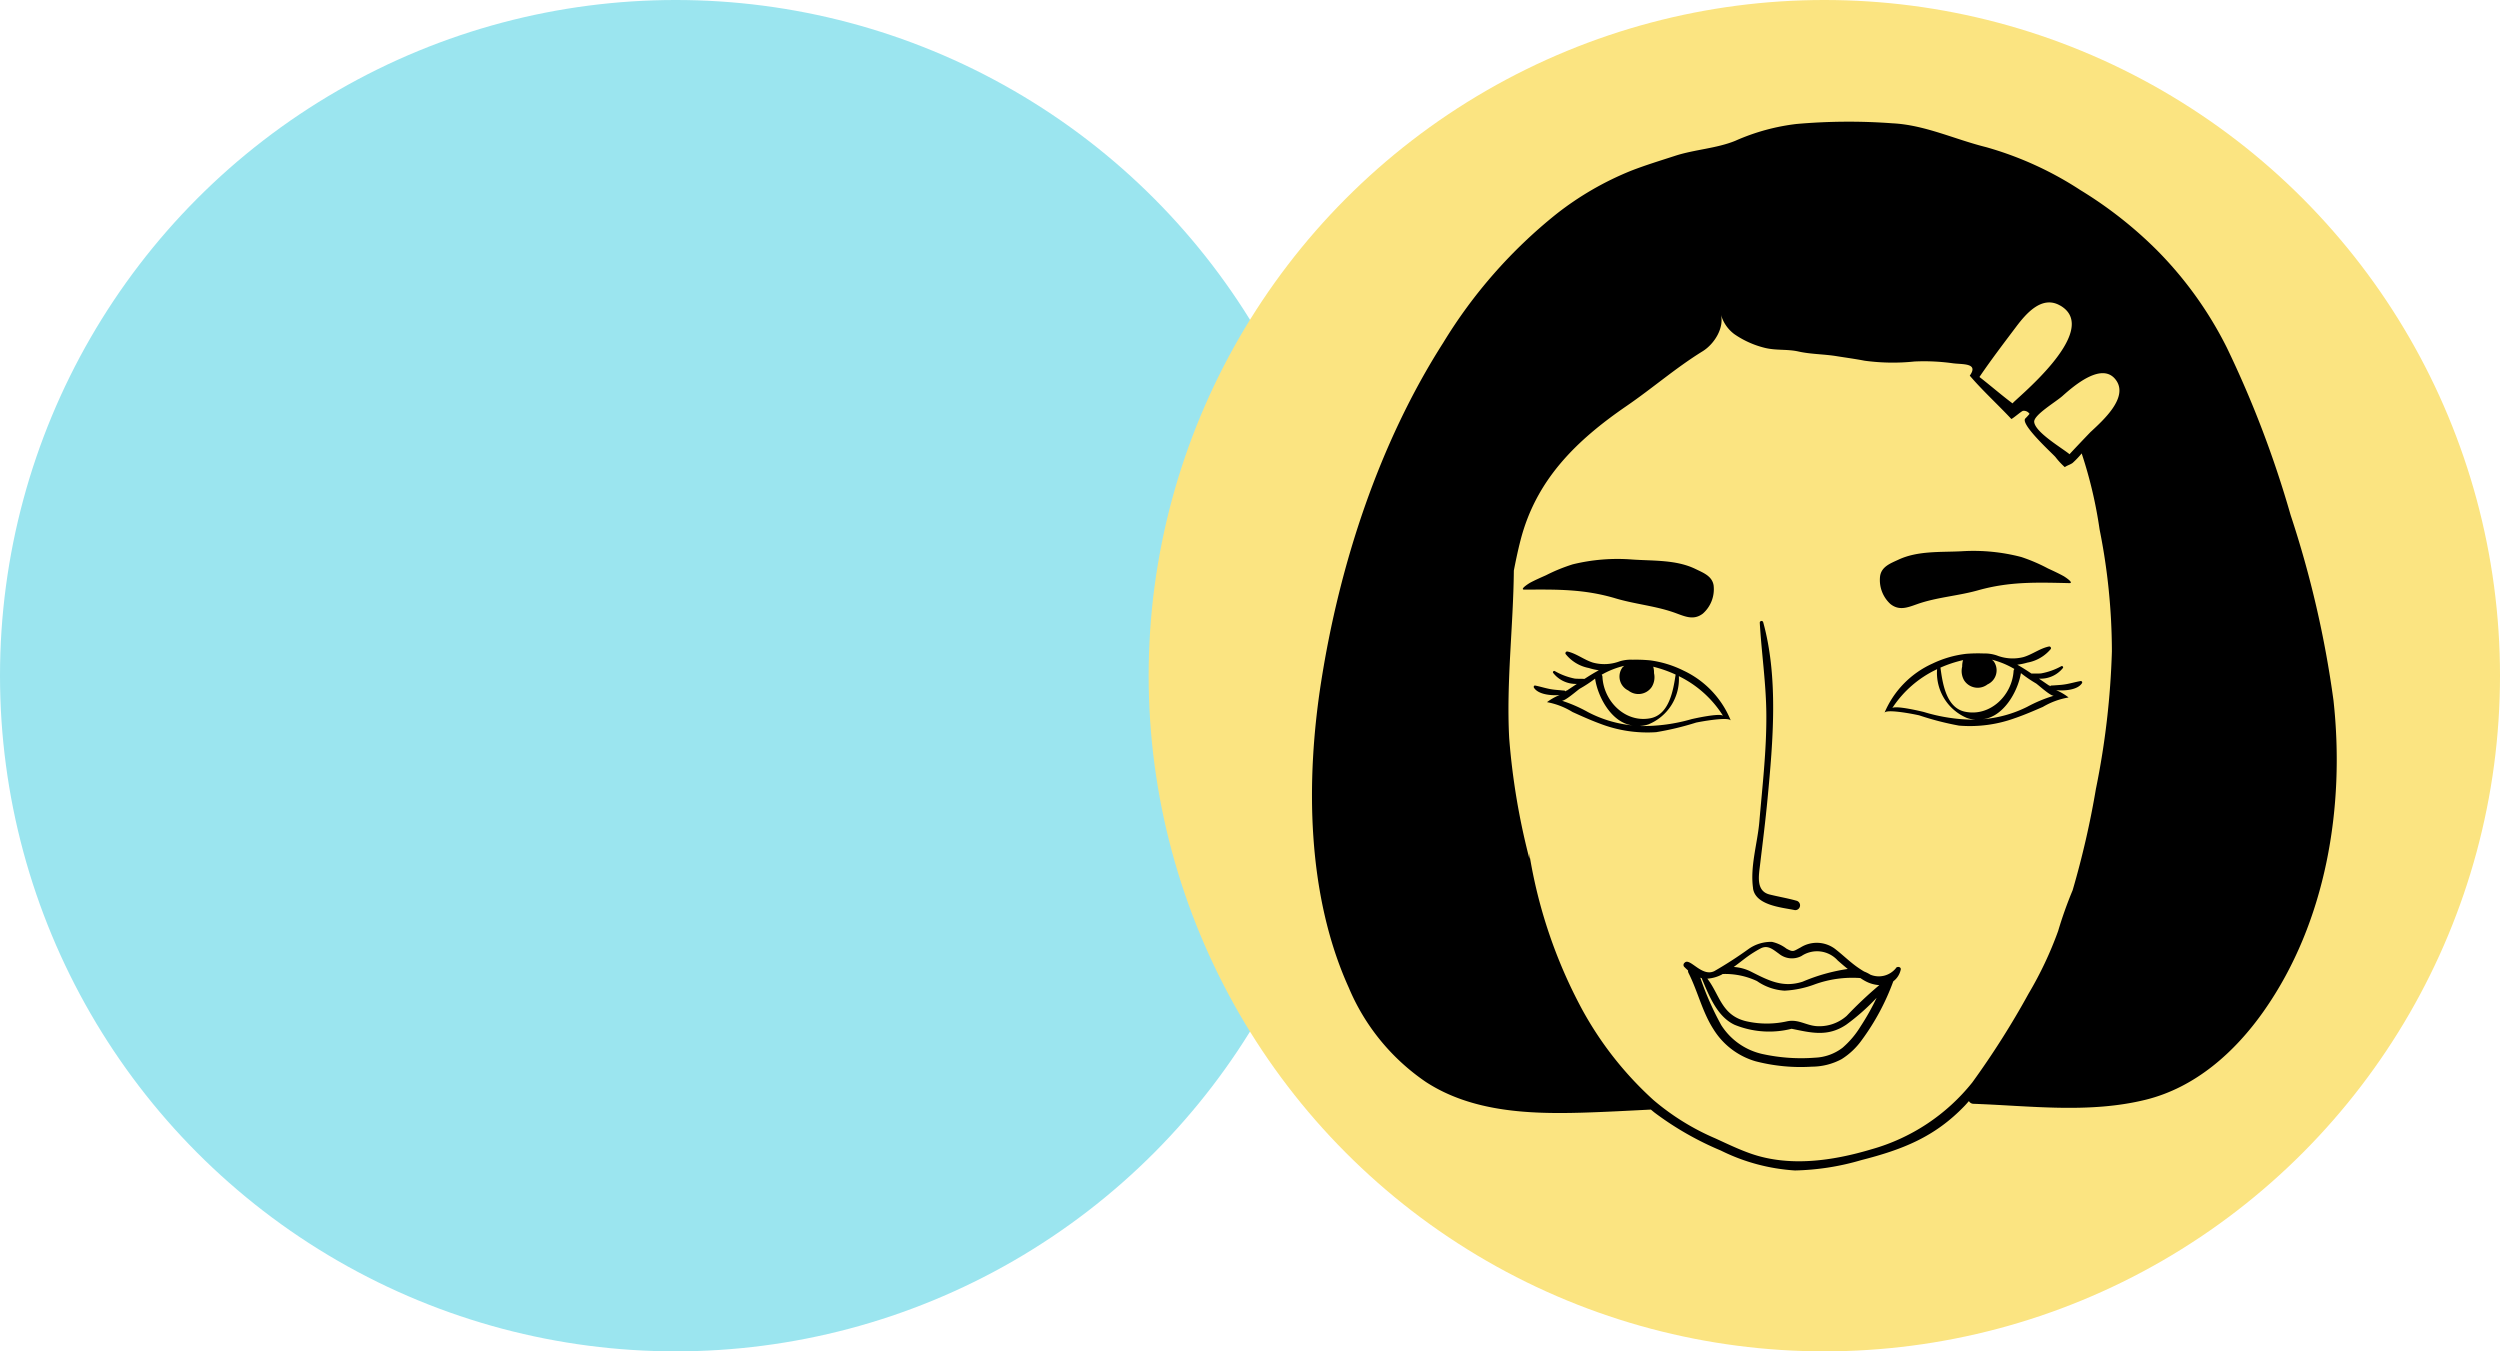 <svg xmlns="http://www.w3.org/2000/svg" width="259" height="140" viewBox="0 0 259 140">
  <g id="Group_5565" data-name="Group 5565" transform="translate(-605 -3824)">
    <circle id="Ellipse_185" data-name="Ellipse 185" cx="70" cy="70" r="70" transform="translate(605 3824)" fill="#9be5ef"/>
  </g>
  <circle id="Ellipse_191" data-name="Ellipse 191" cx="70" cy="70" r="70" transform="translate(119)" fill="#fbe481" style="mix-blend-mode: multiply;isolation: isolate"/>
  <g id="i-f-dev2" transform="translate(119)">
    <g id="Layer_2" data-name="Layer 2" transform="translate(-236 -320)">
      <rect id="Rectangle_3820" data-name="Rectangle 3820" width="140" height="140" transform="translate(236 320)" fill="none"/>
    </g>
    <g id="Layer_1" data-name="Layer 1" transform="translate(-236 -320)">
      <g id="Group_5550" data-name="Group 5550">
        <path id="Path_36162" data-name="Path 36162" d="M358.75,392.57a106.744,106.744,0,0,0-4.442-19.211A108.762,108.762,0,0,0,347.693,356a39.291,39.291,0,0,0-7.191-10.034,42.6,42.6,0,0,0-7.963-6.265,35.439,35.439,0,0,0-9.782-4.458c-3.232-.8-6.354-2.306-9.7-2.469a61.62,61.62,0,0,0-9.955.071,21.937,21.937,0,0,0-6.324,1.741c-1.941.793-4.224.9-6.241,1.558-1.518.494-3.047.958-4.537,1.537a31.7,31.7,0,0,0-7.77,4.5,51.064,51.064,0,0,0-11.713,13.329c-6.657,10.427-10.725,22.908-12.637,35.069-1.611,10.24-1.515,22.087,2.845,31.723a22.217,22.217,0,0,0,8,9.792c4.762,3.1,10.661,3.335,16.162,3.179,2.379-.069,4.756-.2,7.142-.321.138.11.27.229.41.335a32.021,32.021,0,0,0,6.845,3.911,20.022,20.022,0,0,0,7.673,2.062,26.151,26.151,0,0,0,6.855-1.067c4.269-1.092,7.611-2.381,10.726-5.631.153-.159.294-.325.442-.489a.548.548,0,0,0,.45.28c5.939.21,11.984,1.023,17.837-.414,5.166-1.268,9.262-4.929,12.255-9.184,6.483-9.216,8.435-21.2,7.228-32.184m-28.319-40.921c4.5,2.592-5.069,10.038-4.924,10.147-1.116-.829-2.346-1.9-3.437-2.741,1.171-1.731,2.545-3.533,3.814-5.219,1.029-1.363,2.663-3.269,4.541-2.185m3.728,49.979a91.73,91.73,0,0,1-2.428,10.6,41.636,41.636,0,0,0-1.5,4.216,38.09,38.09,0,0,1-3.063,6.491,87.51,87.51,0,0,1-5.83,9.2,20.449,20.449,0,0,1-10.482,6.938c-4.006,1.195-8.474,1.839-12.475.435-1.255-.439-2.454-1.019-3.66-1.572a25.042,25.042,0,0,1-6.411-3.97,35.806,35.806,0,0,1-7.444-9.481A51.044,51.044,0,0,1,275.43,408.4c.009.2.017.4.022.592a71.971,71.971,0,0,1-2.1-12.524c-.306-5.8.428-11.57.482-17.349.2-1.047.421-2.09.687-3.127,1.613-6.3,5.785-10.359,11.009-13.944,2.724-1.87,5.066-3.928,7.866-5.659,1.212-.751,2.284-2.451,1.869-3.89a3.785,3.785,0,0,0,1.422,2.125,9.575,9.575,0,0,0,3.121,1.407c1.185.3,2.351.122,3.51.385,1.276.286,2.651.272,3.952.482.963.156,1.933.285,2.889.47a21.6,21.6,0,0,0,5.188.083,21.482,21.482,0,0,1,3.967.184c.98.135,2.718-.054,1.753,1.282,1.326,1.552,2.9,2.984,4.3,4.481.061.065,1.057-.814,1.219-.836a.718.718,0,0,1,.675.313,6.111,6.111,0,0,1-.427.469c-.6.567,2.756,3.6,3.106,4a7.624,7.624,0,0,0,.973,1.051c.253-.183.567-.256.81-.435a9.111,9.111,0,0,0,.939-.986,45.627,45.627,0,0,1,1.853,7.862,64.586,64.586,0,0,1,1.277,12.649,83.2,83.2,0,0,1-1.638,14.159m-.512-36.947c-.141.132-2.251,2.351-2.235,2.363-.789-.654-3.546-2.256-3.664-3.338-.08-.724,2.242-2.081,2.932-2.7,1.231-1.1,4.178-3.619,5.573-1.6,1.257,1.818-1.449,4.19-2.6,5.276"/>
        <path id="Path_36163" data-name="Path 36163" d="M325.81,394.38c.964-.337,1.9-.74,2.834-1.146a7.71,7.71,0,0,1,2.662-.976,5.506,5.506,0,0,0-1.3-.762c.075.01.131.015.151.016.756.058,2.08-.028,2.532-.731a.141.141,0,0,0-.034-.2.133.133,0,0,0-.1-.025c-.616.108-1.208.3-1.833.374-.311.039-.627.052-.94.077-.209.016-.325-.012-.391.09l-.029-.018a.1.1,0,0,0-.105-.072c-.342-.234-.683-.468-1.019-.7a2.969,2.969,0,0,0,2.493-1.116.136.136,0,0,0-.073-.177.138.138,0,0,0-.1,0,6.845,6.845,0,0,1-2.1.75c-.323.031-.664.006-1,.017-.486-.327-.974-.641-1.469-.919a6.088,6.088,0,0,0,1.036-.214,4.087,4.087,0,0,0,2.441-1.419.181.181,0,0,0-.09-.239.173.173,0,0,0-.081-.016c-.925.175-1.755.836-2.669,1.1a4.521,4.521,0,0,1-2.768-.175,3.982,3.982,0,0,0-1.349-.2,15.542,15.542,0,0,0-1.792.035,10.968,10.968,0,0,0-3.507,1.011,9.739,9.739,0,0,0-4.981,5.111c.177-.457,3.251.17,3.608.257a29.938,29.938,0,0,0,4.118,1.061,13.638,13.638,0,0,0,5.863-.8m.546-4.642a13.5,13.5,0,0,0,1.582,1.079c.274.194,1.533,1.343,1.837,1.265a14.685,14.685,0,0,0-2.761,1.149,12.639,12.639,0,0,1-4.685,1.293c2.2-.177,3.717-2.873,4.032-4.789m-5.984-1.34a.587.587,0,0,0-.036.081,2.318,2.318,0,0,0-.068.592,1.927,1.927,0,0,0,.2,1.417,1.668,1.668,0,0,0,2.3.512,1.416,1.416,0,0,0,.126-.088,1.6,1.6,0,0,0,.8-2.115,1.577,1.577,0,0,0-.156-.27,1.274,1.274,0,0,0-.194-.173,8.678,8.678,0,0,1,2.336.964.36.36,0,0,0-.086.209c-.153,2.515-2.426,4.764-5.036,4.214-1.943-.407-2.323-2.927-2.54-4.566a12.483,12.483,0,0,1,2.346-.777m-7.338,4.967a11.209,11.209,0,0,1,4.643-4.028,5.074,5.074,0,0,0,3.086,5.052,3.082,3.082,0,0,0,.875.173c-.047,0-.1.007-.145.007a18.067,18.067,0,0,1-5.152-.787c-.288-.078-2.967-.717-3.308-.416"/>
        <path id="Path_36164" data-name="Path 36164" d="M296.321,394.675a9.746,9.746,0,0,0-4.894-5.194,11.01,11.01,0,0,0-3.488-1.07,15.788,15.788,0,0,0-1.793-.065,4,4,0,0,0-1.353.168,4.5,4.5,0,0,1-2.771.129c-.911-.281-1.729-.957-2.65-1.149a.183.183,0,0,0-.179.256,4.046,4.046,0,0,0,2.413,1.457,6.1,6.1,0,0,0,1.033.232c-.5.27-.994.574-1.485.894-.334-.016-.677,0-1-.03a6.8,6.8,0,0,1-2.088-.785.135.135,0,0,0-.172.177,2.968,2.968,0,0,0,2.471,1.157c-.341.226-.682.455-1.03.684a.1.1,0,0,0-.106.071l-.028.017c-.066-.1-.182-.077-.389-.1-.311-.031-.628-.05-.94-.093-.628-.083-1.213-.287-1.825-.408-.127-.026-.19.125-.132.219.439.712,1.763.819,2.518.774.019-.005.077,0,.152-.013a5.577,5.577,0,0,0-1.317.74,7.679,7.679,0,0,1,2.644,1.021c.928.42,1.858.84,2.813,1.194a13.629,13.629,0,0,0,5.85.895,29.739,29.739,0,0,0,4.131-.99c.357-.081,3.443-.656,3.611-.2m-11.026-5.692a1.23,1.23,0,0,0-.2.169,1.6,1.6,0,0,0,.338,2.237,1.542,1.542,0,0,0,.268.16,1.668,1.668,0,0,0,2.344-.261c.031-.04.061-.08.089-.123a1.916,1.916,0,0,0,.227-1.413,2.239,2.239,0,0,0-.06-.588.4.4,0,0,0-.033-.081,12.56,12.56,0,0,1,2.331.816c-.244,1.637-.667,4.149-2.617,4.525-2.621.5-4.852-1.783-4.964-4.3a.363.363,0,0,0-.081-.211,8.675,8.675,0,0,1,2.353-.926m-3.744,4.815a14.927,14.927,0,0,0-2.745-1.2c.3.083,1.579-1.042,1.856-1.233a13.359,13.359,0,0,0,1.6-1.053c.277,1.922,1.745,4.643,3.946,4.855a12.583,12.583,0,0,1-4.663-1.373m10.659.732a18.118,18.118,0,0,1-5.166.7c-.049,0-.1-.007-.144-.009a3.147,3.147,0,0,0,.876-.159,5.073,5.073,0,0,0,3.169-5,11.2,11.2,0,0,1,4.577,4.107c-.336-.311-3.025.287-3.315.36"/>
        <path id="Path_36165" data-name="Path 36165" d="M330.77,379.676c-.523-.288-1.071-.539-1.612-.79a17.629,17.629,0,0,0-2.752-1.179,19.533,19.533,0,0,0-6.119-.6c-2.184.12-4.57-.076-6.6.871-.834.389-1.756.716-1.909,1.707a3.371,3.371,0,0,0,1.064,2.887c1.024.819,2,.26,3.145-.108,1.92-.608,3.979-.758,5.926-1.305,3.3-.928,6.107-.822,9.459-.747.58.012-.5-.684-.6-.736"/>
        <path id="Path_36166" data-name="Path 36166" d="M294.536,380.685c-.135-.993-1.05-1.334-1.88-1.737-2.017-.982-4.409-.827-6.587-.984a19.513,19.513,0,0,0-6.13.5,17.85,17.85,0,0,0-2.772,1.132c-.547.243-1.1.484-1.626.764-.1.051-1.187.727-.608.726,3.353-.019,6.166-.072,9.446.907,1.935.579,3.993.766,5.9,1.41,1.143.383,2.107.962,3.143.161a3.369,3.369,0,0,0,1.113-2.87"/>
        <path id="Path_36167" data-name="Path 36167" d="M298.613,412.032c.25,1.737,2.878,1.968,4.238,2.236a.495.495,0,1,0,.26-.955h0c-.92-.259-1.859-.414-2.783-.644-1.423-.355-1.122-1.933-.983-3.1.273-2.292.559-4.538.777-6.847.555-5.871,1.136-12.515-.458-18.272a.181.181,0,0,0-.351.07c.184,3.174.659,6.3.68,9.5.027,3.7-.406,7.394-.721,11.079-.19,2.254-.98,4.668-.652,6.935"/>
        <path id="Path_36168" data-name="Path 36168" d="M313.438,420.277a2.28,2.28,0,0,1-2.664.7,3.682,3.682,0,0,0-.649-.326c-.221-.128-.45-.28-.687-.444-.838-.589-1.564-1.321-2.378-1.94a3.161,3.161,0,0,0-3.529-.105c-.734.38-.731.516-1.456.116a3.821,3.821,0,0,0-1.5-.7,4.031,4.031,0,0,0-2.419.735,41,41,0,0,1-3.55,2.294c-1.291.638-2.506-1.386-3.053-.893l-.047.042a.292.292,0,0,0-.02.412l.005,0c.132.138.263.259.393.373a.442.442,0,0,0,.044.253c.971,1.92,1.429,4.057,2.613,5.877a7.645,7.645,0,0,0,4.308,3.27,18.573,18.573,0,0,0,5.874.565,6.549,6.549,0,0,0,3.069-.78,7.383,7.383,0,0,0,2.094-1.983,24.319,24.319,0,0,0,3.258-6.077,2.051,2.051,0,0,0,.769-1.2c.072-.286-.3-.371-.473-.209m-15.449-1.119a11.809,11.809,0,0,1,1.376-.864c.78-.427,1.33.109,1.933.532a2.124,2.124,0,0,0,2.335.236,2.887,2.887,0,0,1,3.754.464c.344.3.688.6,1.039.879a18.886,18.886,0,0,0-4.672,1.316c-2.082.677-3.59-.149-5.412-1.069a4.632,4.632,0,0,0-1.727-.454c.466-.338.916-.7,1.372-1.04m-2.562,1.789c.012,0,.022-.014.033-.019a7.758,7.758,0,0,1,3.564.731,5.551,5.551,0,0,0,2.859.993,10.377,10.377,0,0,0,3.124-.652,11.484,11.484,0,0,1,4.727-.652c.152.1.3.2.463.286a3.46,3.46,0,0,0,1.5.444,42.179,42.179,0,0,0-3.385,3.191A4.278,4.278,0,0,1,305.1,426.3c-1.062-.113-1.819-.724-2.946-.495a9.593,9.593,0,0,1-3.978.052c-2.813-.518-2.961-2.726-4.294-4.469a3.722,3.722,0,0,0,1.541-.447m14.326,5.406a9.269,9.269,0,0,1-1.862,2.2,5.01,5.01,0,0,1-2.842,1.028,18.707,18.707,0,0,1-5.443-.376,6.8,6.8,0,0,1-4.278-2.991,30.468,30.468,0,0,1-2.173-4.919c.047.014.095.036.143.048.749,1.8,1.605,3.989,3.41,4.832a9.473,9.473,0,0,0,5.906.412c1.984.4,3.723.88,5.656-.421a22.215,22.215,0,0,0,3.153-2.788,25.142,25.142,0,0,1-1.669,2.975"/>
      </g>
    </g>
  </g>
</svg>
